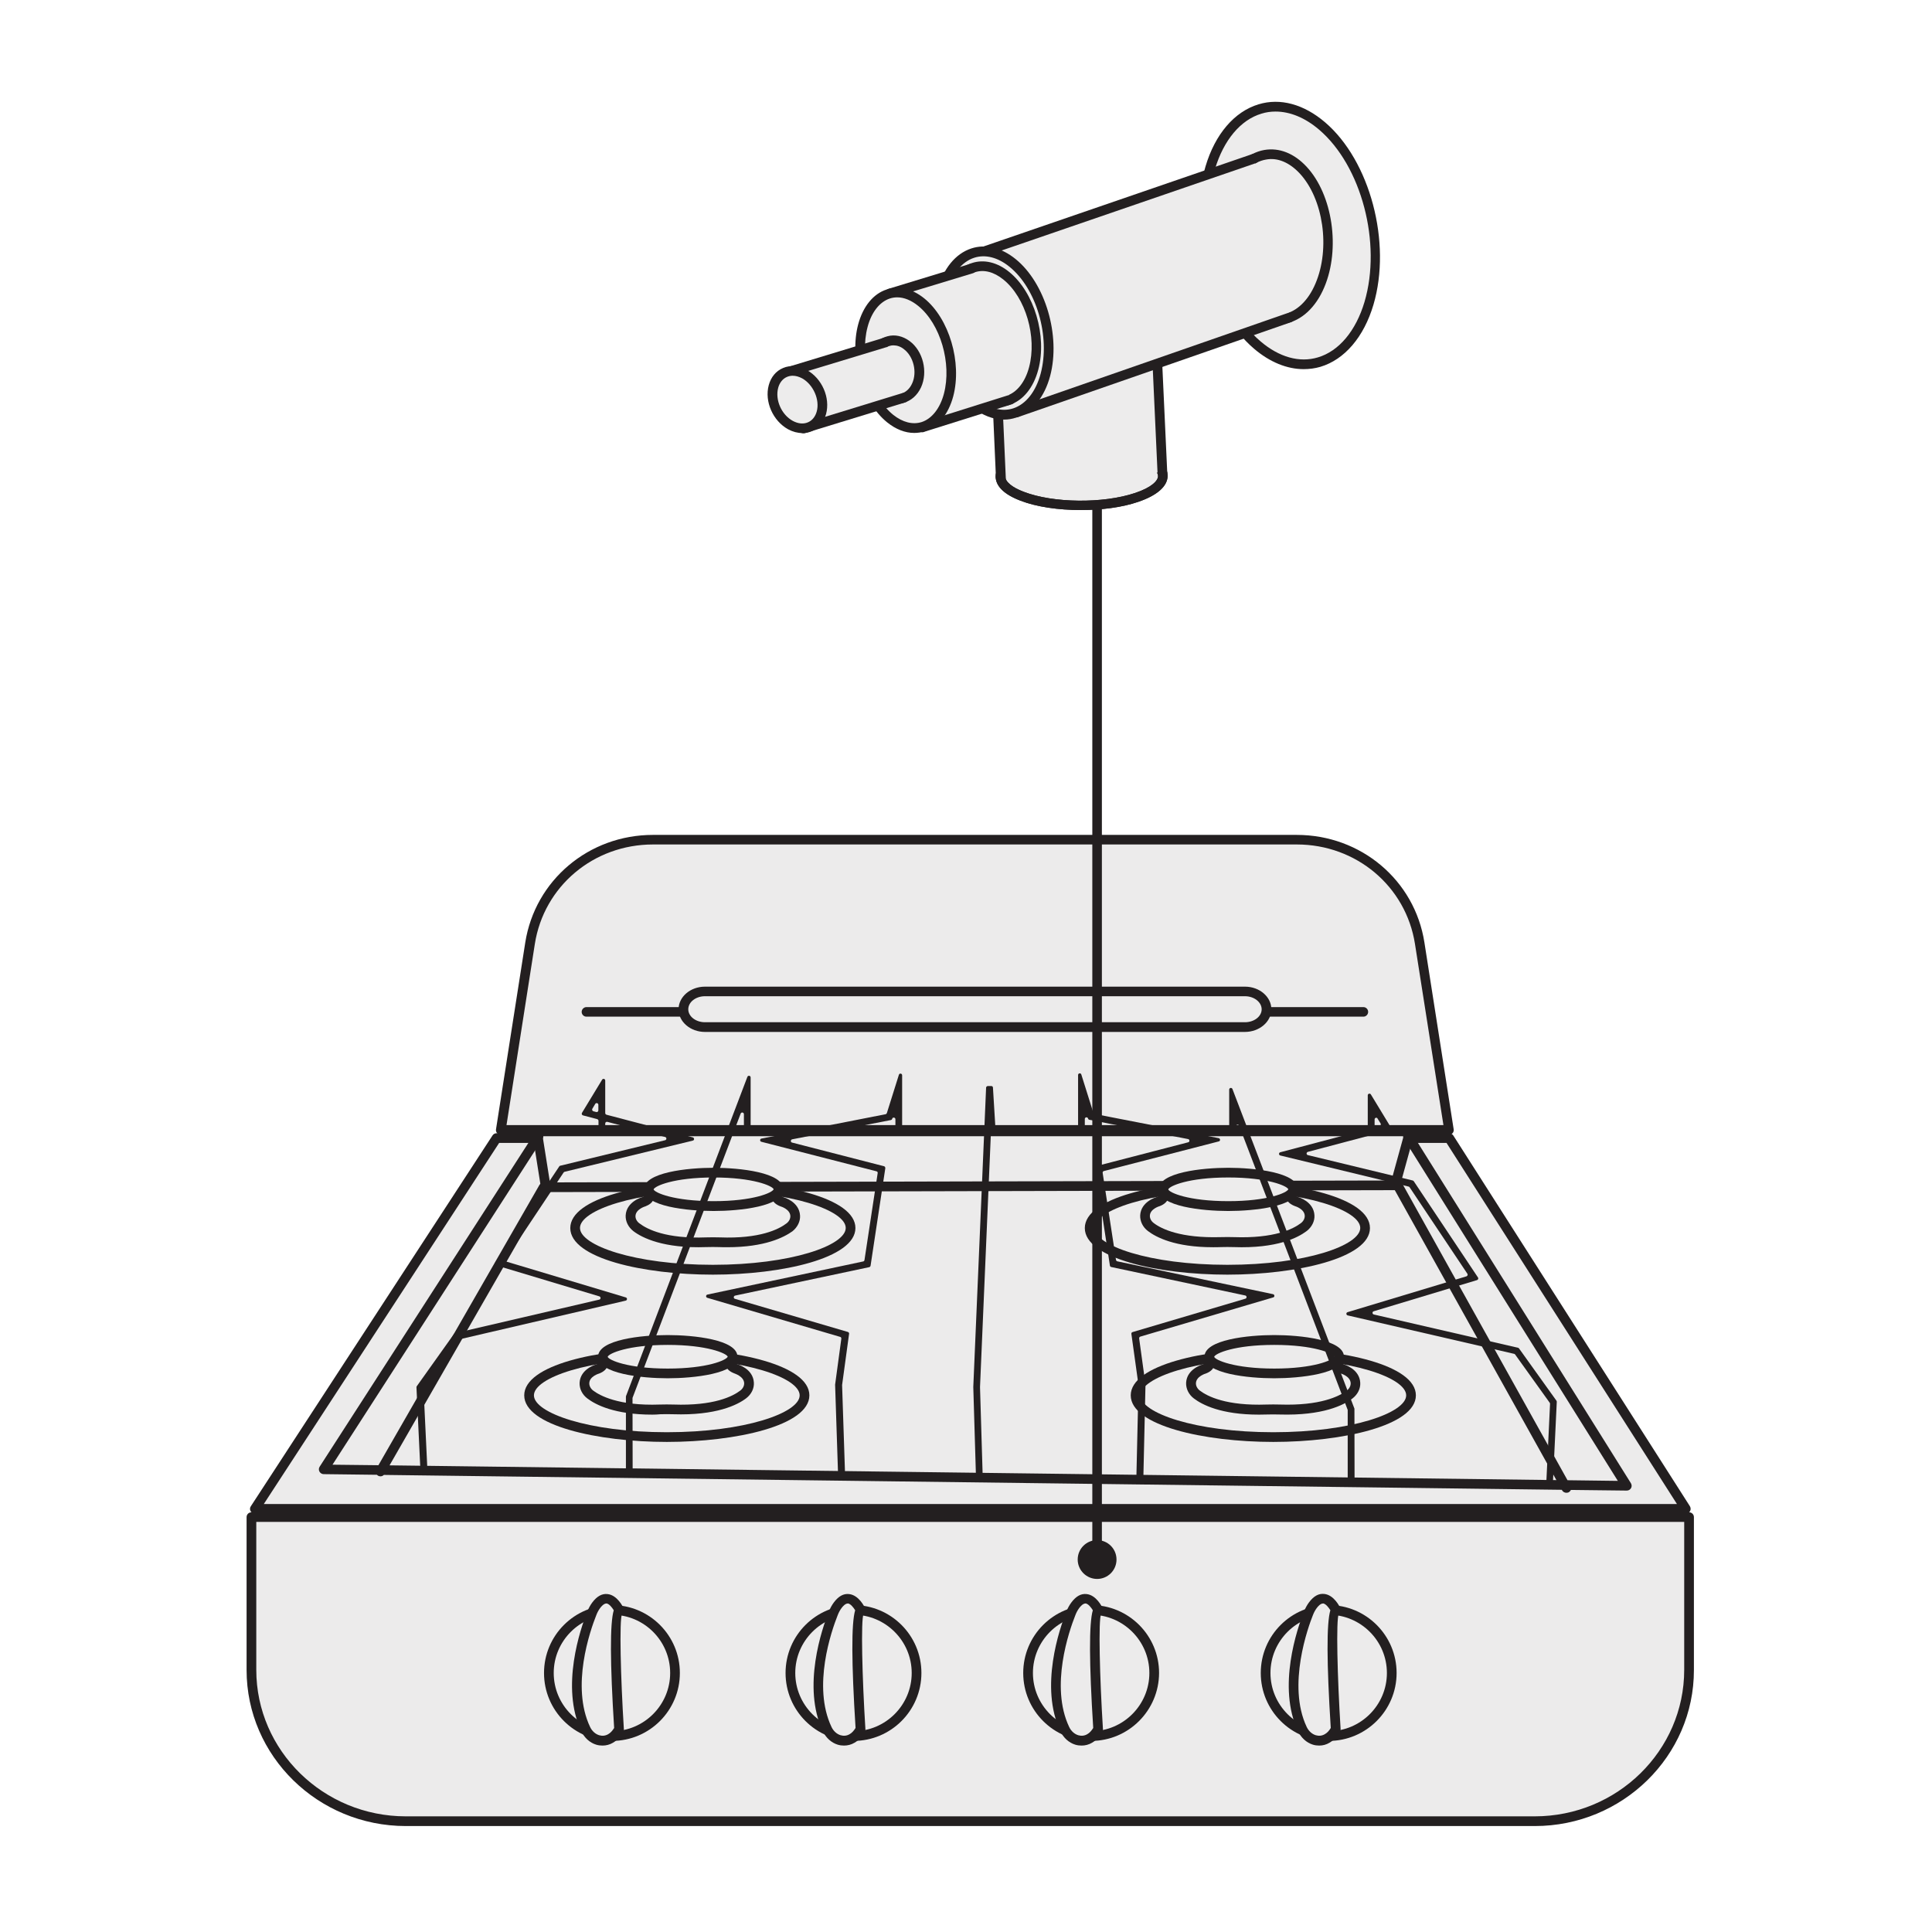 <?xml version="1.0" encoding="UTF-8"?>
<!DOCTYPE svg PUBLIC "-//W3C//DTD SVG 1.0//EN" "http://www.w3.org/TR/2001/REC-SVG-20010904/DTD/svg10.dtd">
<!-- Creator: CorelDRAW 2018 (64 Bit) -->
<svg xmlns="http://www.w3.org/2000/svg" xml:space="preserve" width="39.511mm" height="39.511mm" version="1.0" style="shape-rendering:geometricPrecision; text-rendering:geometricPrecision; image-rendering:optimizeQuality; fill-rule:evenodd; clip-rule:evenodd"
viewBox="0 0 3951.1 3951.1"
 xmlns:xlink="http://www.w3.org/1999/xlink">
 <defs>
  <style type="text/css">
   <![CDATA[
    .fil2 {fill:#231F20;fill-rule:nonzero}
    .fil1 {fill:#ECEBEB;fill-rule:nonzero}
    .fil3 {fill:#EDECEC;fill-rule:nonzero}
    .fil0 {fill:white;fill-rule:nonzero}
   ]]>
  </style>
 </defs>
 <g id="Capa_x0020_1">
  <polygon class="fil0" points="-0.01,-17.64 3968.74,-17.64 3968.74,3951.1 -0.01,3951.1 "/>
  <polygon class="fil0" points="-0.01,-17.64 3968.74,-17.64 3968.74,3951.1 -0.01,3951.1 "/>
  <path class="fil0" d="M299.5 -15l3368.41 0c164.31,-0.53 298.19,132.29 298.72,296.6l0 0.79 0 3370c0,163.51 -132.56,296.07 -296.07,296.07l-3372.38 0c-163.51,0 -296.07,-132.56 -296.07,-296.07l0 -3370c0,-164.3 133.35,-297.39 297.39,-297.39l0 0z"/>
  <path class="fil1" d="M3454.39 3102.32l-2940.05 0 0 312.74c0,170.92 141.56,309.3 315.92,309.3l2308.49 0c174.36,0 315.91,-138.38 315.91,-309.3l0 -312.74 -0.27 0z"/>
  <path class="fil2" d="M3138.75 3734.41l-2308.76 0c-179.65,0 -325.7,-143.14 -325.7,-319.09l0 -312.73c0,-5.56 4.5,-9.79 9.79,-9.79l2940.31 0c5.56,0 9.79,4.49 9.79,9.79l0 312.73c0.27,175.95 -146.05,319.09 -325.43,319.09l0 0zm-2614.62 -622.03l0 302.68c0,165.1 137.32,299.51 305.86,299.51l2308.49 0c168.81,0 305.86,-134.41 305.86,-299.51l0 -302.68 -2920.21 0z"/>
  <polygon class="fil1" points="2963.59,2327.62 1015.47,2327.62 521.49,3085.92 3447.52,3085.92 "/>
  <path class="fil2" d="M3447.52 3095.71l-2926.3 0c-3.7,0 -6.87,-1.86 -8.73,-5.29 -1.85,-3.18 -1.58,-7.15 0.53,-10.06l494.24 -758.29c1.86,-2.91 5.03,-4.5 8.21,-4.5l1948.12 0c3.44,0 6.62,1.85 8.47,4.5l483.92 758.29c1.85,3.18 2.12,6.88 0.27,10.06 -1.59,3.17 -5.03,5.29 -8.73,5.29l0 0zm-2908.04 -19.85l2890.04 0 -471.22 -738.45 -1937.54 0 -481.28 738.45z"/>
  <polygon class="fil1" points="1101.19,2323.65 661.98,3004.95 3326.6,3038.56 2879.46,2323.65 "/>
  <path class="fil2" d="M3203.31 3052.84c-3.44,0 -6.88,-1.85 -8.74,-5.02l-0.53 -1.06 -2409.03 -30.43c-3.17,3.18 -7.93,3.71 -11.9,1.59 -0.8,-0.53 -1.59,-1.06 -2.12,-1.85l-109.01 -1.33c-3.7,0 -6.88,-2.11 -8.73,-5.29 -1.59,-3.17 -1.59,-6.88 0.53,-10.05l439.21 -681.3c2.91,-4.5 8.99,-6.09 13.76,-2.91 4.49,2.91 5.82,8.99 2.91,13.75l-429.69 666.49 93.93 1.06 329.41 -573.35c1.85,-3.18 5.02,-5.03 8.46,-5.03l1746.52 -3.97c3.7,0 6.88,1.85 8.73,5.03l338.67 608.01 102.92 1.32 -437.62 -699.56c-2.91,-4.76 -1.59,-10.84 3.17,-13.75 4.5,-2.91 10.85,-1.59 13.76,3.17l447.41 714.91c1.85,3.17 2.12,6.87 0.27,10.05 -1.86,3.17 -5.03,5.03 -8.73,5.03l-114.3 -1.33c-0.8,1.86 -2.39,3.44 -4.24,4.77 -1.85,0.79 -3.44,1.05 -5.02,1.05l0 0zm-2406.65 -56.09l2386.27 30.17 -330.46 -592.94 -1734.87 3.97 -320.94 558.8z"/>
  <path class="fil1" d="M1739.37 2511.24c0,47.1 -125.95,85.46 -281.52,85.46 -155.58,0 -281.52,-38.1 -281.52,-85.46 0,-47.09 125.94,-85.46 281.52,-85.46 155.31,0.27 281.52,38.37 281.52,85.46z"/>
  <path class="fil2" d="M1457.85 2606.76c-141.29,0 -291.57,-33.34 -291.57,-95.25 0,-61.92 150.28,-95.25 291.57,-95.25 141.29,0 291.57,33.33 291.57,95.25 -0.26,61.65 -150.28,95.25 -291.57,95.25l0 0zm0 -170.92c-160.07,0 -271.73,39.68 -271.73,75.4 0,35.72 111.66,75.41 271.73,75.41 160.07,0 271.73,-39.69 271.73,-75.41 0,-35.72 -111.66,-75.4 -271.73,-75.4l0 0z"/>
  <path class="fil3" d="M1588.02 2444.04c0,0 -3.17,7.94 11.38,13.76 0,0 25.4,7.14 26.72,28.31 0.53,9.26 -4.23,17.99 -11.9,23.81 -16.14,12.17 -56.89,33.6 -142.88,30.69 -8.99,-0.26 -17.99,-0.26 -26.98,0 -86.26,2.91 -126.74,-18.26 -142.88,-30.69 -7.67,-5.82 -12.44,-14.55 -11.91,-23.81 1.06,-21.17 26.73,-28.31 26.73,-28.31 14.55,-5.56 11.37,-13.76 11.37,-13.76l260.35 0z"/>
  <path class="fil2" d="M1487.22 2550.67c-5.29,0 -10.85,0 -16.41,-0.27 -8.73,-0.26 -17.46,-0.26 -26.19,0 -87.84,3.18 -131.5,-19.05 -149.23,-32.54 -10.58,-8.21 -16.4,-20.11 -15.87,-32.28 1.59,-28.05 32.81,-37.04 34.13,-37.31 2.12,-0.79 3.44,-1.85 4.23,-2.38 -0.79,-4.5 1.59,-9 6.09,-10.85 5.03,-2.11 10.85,0.27 12.96,5.56 0.53,1.32 2.12,6.61 -0.52,12.7 -2.65,6.08 -8.21,10.58 -16.41,13.76 -1.06,0.26 -19.58,5.82 -20.37,19.58 -0.27,5.55 2.64,11.37 8.2,15.34 15.61,11.91 54.24,31.75 136.53,28.58 9.26,-0.27 18.52,-0.27 27.51,0 82.29,3.17 120.92,-16.67 136.53,-28.58 5.29,-3.97 8.2,-9.79 7.93,-15.34 -0.79,-13.76 -19.31,-19.32 -19.57,-19.32 -9.26,-3.44 -14.82,-8.2 -17.2,-14.02 -2.65,-6.35 -1.06,-11.38 -0.53,-12.7 2.11,-5.03 7.94,-7.41 12.96,-5.56 4.5,1.85 6.88,6.35 6.09,10.85 0.53,0.53 2.12,1.59 5.03,2.91 0.52,0 31.48,9 33.07,37.04 0.79,11.91 -5.29,24.08 -15.61,32.28 -17.2,12.17 -55.83,32.55 -133.35,32.55l0 0zm110.06 -102.93c-0.26,0 0,0 0,0zm-279.13 0c0,0 0.26,0 0,0z"/>
  <path class="fil3" d="M1592.26 2432.4c0,19.05 -59.27,34.13 -132.56,34.13 -73.29,0 -132.56,-15.35 -132.56,-34.13 0,-19.05 59.27,-34.13 132.56,-34.13 73.03,0 132.56,15.08 132.56,34.13z"/>
  <path class="fil2" d="M1459.44 2476.58c-52.92,0 -142.61,-9.26 -142.61,-44.18 0,-34.93 89.69,-44.19 142.61,-44.19 52.91,0 142.61,9.26 142.61,44.19 0,34.92 -89.7,44.18 -142.61,44.18zm0 -68.53c-81.5,0 -120.65,17.47 -122.77,24.35 1.85,6.61 41.27,24.07 122.77,24.07 80.96,0 120.12,-17.19 122.76,-24.34 -2.38,-6.88 -41.8,-24.08 -122.76,-24.08zm122.76 24.61l0.27 0 -0.27 0z"/>
  <path class="fil3" d="M2791.61 2511.24c0,47.1 -125.94,85.46 -281.51,85.46 -155.58,0 -281.52,-38.1 -281.52,-85.46 0,-47.09 125.94,-85.46 281.52,-85.46 155.57,0.27 281.51,38.37 281.51,85.46z"/>
  <path class="fil2" d="M2510.1 2606.76c-141.29,0 -291.57,-33.34 -291.57,-95.25 0,-61.92 150.28,-95.25 291.57,-95.25 141.28,0 291.57,33.33 291.57,95.25 0,61.65 -150.29,95.25 -291.57,95.25l0 0zm0 -170.92c-160.08,0 -271.73,39.68 -271.73,75.4 0,35.72 111.65,75.41 271.73,75.41 160.07,0 271.72,-39.69 271.72,-75.41 0,-35.72 -111.65,-75.4 -271.72,-75.4l0 0z"/>
  <path class="fil3" d="M2640.27 2444.04c0,0 -3.17,7.94 11.38,13.76 0,0 25.4,7.14 26.72,28.31 0.53,9.26 -4.23,17.99 -11.9,23.81 -16.14,12.17 -56.89,33.6 -142.88,30.69 -8.99,-0.26 -17.99,-0.26 -26.99,0 -86.25,2.91 -126.73,-18.26 -142.87,-30.69 -7.67,-5.82 -12.44,-14.55 -11.91,-23.81 1.06,-21.17 26.73,-28.31 26.73,-28.31 14.55,-5.56 11.37,-13.76 11.37,-13.76l260.35 0z"/>
  <path class="fil2" d="M2480.46 2550.67c-77.52,0 -116.15,-20.38 -132.82,-33.08 -10.58,-7.94 -16.4,-20.11 -15.87,-32.28 1.59,-28.04 32.81,-37.04 34.13,-37.3 2.12,-0.8 3.44,-1.86 3.97,-2.65 -0.8,-4.5 1.85,-8.99 6.08,-10.85 5.03,-2.11 10.85,0.53 12.97,5.56 0.53,1.32 2.11,6.61 -0.53,12.7 -2.65,5.82 -8.2,10.58 -16.41,13.76 -1.05,0.26 -19.84,5.82 -20.37,19.58 -0.26,5.55 2.65,11.37 8.2,15.34 15.61,11.91 54.77,30.96 136.53,28.58 9.26,-0.27 18.52,-0.27 27.52,0 82.28,2.91 120.91,-16.67 136.52,-28.58 5.29,-3.97 8.2,-9.79 7.94,-15.34 -0.8,-13.76 -19.32,-19.32 -19.58,-19.32 -9.26,-3.44 -14.82,-8.2 -17.2,-14.02 -2.64,-6.35 -1.06,-11.38 -0.53,-12.7 2.12,-5.03 7.94,-7.41 12.97,-5.56 4.49,1.85 6.88,6.35 6.08,10.85 0.53,0.53 2.12,1.59 5.03,2.91 0.53,0 31.48,9 33.07,37.04 0.8,11.91 -5.29,24.08 -15.87,32.28 -17.99,13.5 -60.59,35.99 -149.23,32.81 -8.73,-0.26 -17.46,-0.26 -26.19,0 -5.56,0.27 -11.11,0.27 -16.41,0.27l0 0z"/>
  <path class="fil3" d="M2644.51 2432.4c0,19.05 -59.27,34.13 -132.56,34.13 -73.29,0 -132.56,-15.35 -132.56,-34.13 0,-19.05 59.27,-34.13 132.56,-34.13 73.29,0 132.56,15.08 132.56,34.13z"/>
  <path class="fil2" d="M2511.95 2476.58c-52.92,0 -142.35,-9.26 -142.35,-44.18 0,-34.93 89.43,-44.19 142.35,-44.19 52.92,0 142.61,9.26 142.61,44.19 -0.27,34.92 -89.69,44.18 -142.61,44.18zm0 -68.53c-81.49,0 -120.65,17.47 -122.77,24.35 1.85,6.61 41.28,24.07 122.77,24.07 80.96,0 120.12,-17.19 122.77,-24.34 -2.65,-6.88 -42.07,-24.08 -122.77,-24.08zm122.5 24.61l0.27 0 -0.27 0z"/>
  <path class="fil3" d="M1645.17 2853.61c0,47.1 -125.94,85.46 -281.51,85.46 -155.58,0 -281.52,-38.36 -281.52,-85.46 0,-47.09 125.94,-85.46 281.52,-85.46 155.57,0 281.51,38.37 281.51,85.46z"/>
  <path class="fil2" d="M1363.66 2948.86c-141.29,0 -291.57,-33.33 -291.57,-95.25 0,-61.91 150.28,-95.25 291.57,-95.25 141.28,0 291.57,33.34 291.57,95.25 0,61.92 -150.29,95.25 -291.57,95.25zm0 -170.65c-160.08,0 -271.73,39.68 -271.73,75.4 0,35.72 111.65,75.41 271.73,75.41 160.07,0 271.72,-39.69 271.72,-75.41 0,-35.72 -111.65,-75.4 -271.72,-75.4z"/>
  <path class="fil3" d="M1493.83 2786.41c0,0 -3.17,7.94 11.38,13.76 0,0 25.4,7.14 26.72,28.31 0.53,9.26 -4.23,17.99 -11.9,23.81 -16.14,12.44 -56.89,33.6 -142.88,30.69 -8.99,-0.26 -17.99,-0.26 -26.99,0 -86.25,2.91 -126.73,-18.25 -142.87,-30.69 -7.67,-5.82 -12.44,-14.55 -11.91,-23.81 1.06,-21.17 26.73,-28.31 26.73,-28.31 14.55,-5.56 11.37,-13.76 11.37,-13.76l260.35 0z"/>
  <path class="fil2" d="M1334.02 2893.04c-77.52,0 -116.15,-20.38 -132.82,-33.08 -10.58,-7.93 -16.4,-19.84 -15.87,-32.28 1.59,-28.04 32.81,-37.04 34.13,-37.3 2.12,-0.8 3.44,-1.85 3.97,-2.65 -0.8,-4.5 1.85,-8.99 6.08,-10.85 5.03,-2.11 10.85,0.53 12.97,5.56 0.53,1.32 2.12,6.61 -0.53,12.7 -2.65,5.82 -8.2,10.58 -16.4,13.76 -1.06,0.26 -19.85,5.82 -20.38,19.58 -0.26,5.55 2.65,11.37 7.94,15.34 12.7,9.53 50.8,31.75 136.52,28.58 9.26,-0.27 18.53,-0.27 27.79,0 82.28,2.91 120.91,-16.67 136.52,-28.58 5.29,-3.97 8.2,-9.79 7.94,-15.34 -0.8,-13.76 -19.32,-19.32 -19.58,-19.58 -9.26,-3.44 -14.82,-8.2 -17.2,-14.02 -2.64,-6.35 -1.06,-11.38 -0.53,-12.7 2.12,-5.03 7.94,-7.68 12.97,-5.56 4.49,1.85 6.88,6.35 6.08,10.85 0.53,0.53 2.12,1.58 5.03,2.91 0.53,0 31.48,8.99 33.07,37.04 0.8,11.91 -5.03,24.08 -15.87,32.28 -17.73,13.49 -61.12,35.45 -149.23,32.54 -8.73,-0.26 -17.46,-0.26 -26.19,0 -5.56,0.53 -11.11,0.8 -16.41,0.8zm-109.8 -103.19c0,0 0,0.26 0,0z"/>
  <path class="fil3" d="M1498.07 2774.77c0,19.05 -59.27,34.13 -132.56,34.13 -73.29,0 -132.56,-15.35 -132.56,-34.13 0,-19.05 59.27,-34.13 132.56,-34.13 73.29,-0.27 132.56,15.08 132.56,34.13z"/>
  <path class="fil2" d="M1365.51 2818.69c-52.92,0 -142.35,-9.26 -142.35,-44.19 0,-34.92 89.43,-44.18 142.35,-44.18 52.92,0 142.61,9.26 142.61,44.18 0,34.93 -89.69,44.19 -142.61,44.19zm0 -68.26c-81.49,0 -120.65,17.46 -122.77,24.34 1.85,6.61 41.28,24.07 122.77,24.07 80.96,0 120.12,-17.19 122.77,-24.34 -2.65,-6.88 -42.07,-24.07 -122.77,-24.07zm122.77 24.34l0.26 0 -0.26 0z"/>
  <path class="fil3" d="M2885.81 2853.61c0,47.1 -125.95,85.46 -281.52,85.46 -155.58,0 -281.52,-38.36 -281.52,-85.46 0,-47.09 125.94,-85.46 281.52,-85.46 155.57,0 281.52,38.37 281.52,85.46z"/>
  <path class="fil2" d="M2604.02 2948.86c-141.28,0 -291.57,-33.33 -291.57,-95.25 0,-61.91 150.29,-95.25 291.57,-95.25 141.29,0 291.57,33.34 291.57,95.25 0,61.92 -150.28,95.25 -291.57,95.25zm0 -170.65c-160.07,0 -271.72,39.68 -271.72,75.4 0,35.72 111.65,75.41 271.72,75.41 160.08,0 271.73,-39.69 271.73,-75.41 0,-35.72 -111.65,-75.4 -271.73,-75.4z"/>
  <path class="fil3" d="M2734.46 2786.41c0,0 -3.17,7.94 11.38,13.76 0,0 25.4,7.14 26.72,28.31 0.53,9.26 -4.23,17.99 -11.9,23.81 -16.14,12.44 -56.89,33.6 -142.88,30.69 -8.99,-0.26 -17.99,-0.26 -26.98,0 -86.26,2.91 -126.74,-18.25 -142.88,-30.69 -7.67,-5.82 -12.44,-14.55 -11.91,-23.81 1.06,-21.17 26.73,-28.31 26.73,-28.31 14.55,-5.56 11.37,-13.76 11.37,-13.76l260.35 0z"/>
  <path class="fil2" d="M2574.39 2893.04c-77.52,0 -116.15,-20.38 -132.82,-33.08 -10.58,-7.93 -16.4,-20.11 -15.87,-32.28 1.58,-28.04 32.8,-37.04 34.13,-37.3 2.11,-0.8 3.44,-1.85 4.23,-2.65 -0.79,-4.5 1.85,-8.99 6.09,-10.85 5.02,-2.11 10.84,0.53 12.96,5.56 0.53,1.32 2.12,6.61 -0.53,12.7 -2.65,5.82 -7.94,10.58 -16.4,13.76 -1.06,0.26 -19.58,5.82 -20.38,19.58 -0.26,5.55 2.65,11.37 7.94,15.34 15.61,11.91 54.24,31.49 136.53,28.58 9.26,-0.27 18.25,-0.27 27.51,0 82.02,2.64 120.92,-16.67 136.53,-28.58 5.29,-3.97 8.2,-9.79 7.94,-15.34 -0.8,-13.76 -19.32,-19.32 -19.58,-19.32 -9.26,-3.44 -14.82,-8.2 -17.47,-14.02 -2.64,-6.35 -1.05,-11.38 -0.53,-12.7 2.12,-5.03 7.68,-7.67 12.97,-5.56 4.5,1.86 6.88,6.35 6.08,10.85 0.53,0.53 2.12,1.59 5.03,2.91 0.53,0 31.49,9 33.07,37.04 0.8,12.17 -5.29,24.08 -15.87,32.28 -17.73,13.5 -60.59,35.46 -149.23,32.81 -8.73,-0.26 -17.46,-0.26 -26.19,0 -5.29,0 -10.85,0.27 -16.14,0.27l0 0z"/>
  <path class="fil1" d="M2738.43 2774.77c0,19.05 -59.26,34.13 -132.55,34.13 -73.29,0 -132.56,-15.35 -132.56,-34.13 0,-19.05 59.27,-34.13 132.56,-34.13 73.29,-0.27 132.55,15.08 132.55,34.13z"/>
  <path class="fil2" d="M2605.88 2818.69c-52.92,0 -142.61,-9.26 -142.61,-44.19 0,-34.92 89.69,-44.18 142.61,-44.18 52.91,0 142.61,9.26 142.61,44.18 0,34.93 -89.7,44.19 -142.61,44.19zm0 -68.26c-81.5,0 -120.65,17.46 -122.77,24.34 1.85,6.61 41.27,24.07 122.77,24.07 80.96,0 120.12,-17.19 122.76,-24.34 -2.64,-6.88 -41.8,-24.07 -122.76,-24.07zm122.76 24.34l0.27 0 -0.27 0zm-1613.96 -346.34c-4.76,0 -8.99,-3.44 -9.79,-8.47l-15.34 -96.84c-0.79,-5.29 2.91,-10.58 8.2,-11.37 5.82,-0.8 10.58,2.91 11.38,8.2l15.34 96.84c0.8,5.29 -2.91,10.58 -8.2,11.37 -0.53,0 -1.06,0.27 -1.59,0.27zm1740.96 -3.97c-0.79,0 -1.85,0 -2.64,-0.27 -5.29,-1.58 -8.47,-6.87 -6.88,-12.17l25.66 -93.13c1.59,-5.29 6.62,-8.47 12.17,-6.88 5.29,1.59 8.47,6.88 6.88,12.17l-25.66 93.14c-1.33,4.23 -5.29,7.14 -9.53,7.14l0 0z"/>
  <path class="fil1" d="M2652.18 1717.23l-1316.83 0c-125.42,0 -232.31,89.96 -251.36,211.93l-59.79 381.79 1939.13 0 -59.8 -381.79c-19.05,-121.97 -125.94,-211.93 -251.35,-211.93z"/>
  <path class="fil2" d="M2963.33 2320.74l-1939.13 0c-2.91,0 -5.56,-1.32 -7.68,-3.44 -1.85,-2.11 -2.64,-5.02 -2.11,-7.93l59.79 -381.8c20.11,-127.53 129.91,-220.13 261.15,-220.13l1316.56 0c131.24,0 241.3,92.6 261.15,220.13l59.79 381.8c0.53,2.91 -0.26,5.82 -2.11,7.93 -1.59,2.12 -4.5,3.44 -7.41,3.44zm-1927.49 -19.84l1916.11 0 -58.21 -370.42c-18.52,-118 -120.12,-203.46 -241.56,-203.46l-1316.83 0c-121.45,0 -223.05,85.46 -241.57,203.46l-57.94 370.42z"/>
  <path class="fil2" d="M859.36 2997.81l-7.67 -160.6c0,-0.79 0.26,-1.59 0.53,-2.12l77.26 -108.48 2.64 -0.53 293.42 -68.26c3.44,-0.79 3.44,-5.55 0.27,-6.61l-211.4 -63.5c-2.12,-0.8 -3.18,-3.44 -1.85,-5.29l131.23 -197.12c0.53,-0.79 1.32,-1.32 2.12,-1.32l214.31 -52.12c3.44,-0.8 3.44,-5.83 0,-6.62l-118.27 -30.96c-2.12,-0.52 -4.23,1.06 -4.23,3.44l0 18c0,1.85 -1.59,3.43 -3.44,3.43l-6.88 0c-1.86,0 -3.44,-1.58 -3.44,-3.43l0 -23.55c0,-1.59 -1.06,-2.91 -2.65,-3.44l-29.1 -7.67c-2.12,-0.53 -3.18,-3.18 -2.12,-5.03l41.28 -68c1.85,-2.91 6.35,-1.85 6.35,1.85l0 66.41c0,1.59 1.05,2.91 2.64,3.44l176.48 46.3c3.44,1.06 3.44,5.83 0,6.62l-262.2 63.76c-0.8,0.27 -1.59,0.8 -2.12,1.59l-118 177.27c-1.33,1.85 -0.27,4.5 1.85,5.03l243.41 73.02c3.44,1.06 3.18,5.82 -0.26,6.62l-339.99 79.11c-0.79,0.26 -1.59,0.79 -2.12,1.32l-70.64 99.22c-0.53,0.53 -0.79,1.32 -0.53,2.12l7.41 155.84c0,1.85 -1.32,3.44 -3.18,3.7l-6.88 0.27c-2.38,-0.27 -3.96,-1.86 -4.23,-3.71zm354.01 -725.22l6.09 1.59c2.12,0.53 4.23,-1.06 4.23,-3.44l0 -11.38c0,-3.44 -4.5,-4.76 -6.35,-1.85l-5.82 9.79c-1.32,2.11 -0.26,4.49 1.85,5.29z"/>
  <path class="fil2" d="M1290.37 3007.6l-6.88 0c-1.85,0 -3.44,-1.59 -3.44,-3.44l0 -148.17 0.26 -1.05 248.18 -652.73c1.33,-3.44 6.62,-2.65 6.62,1.32l0 111.39c0,1.85 -1.59,3.44 -3.44,3.44l-6.88 0c-1.85,0 -3.44,-1.59 -3.44,-3.44l0 -36.25c0,-3.97 -5.29,-4.76 -6.62,-1.32l-220.92 580.76c-0.27,0.27 -0.27,0.79 -0.27,1.06l0.27 144.99c0.26,1.85 -1.33,3.44 -3.44,3.44z"/>
  <path class="fil2" d="M1717.14 3012.36c-1.85,0 -3.44,-1.32 -3.44,-3.44l-5.82 -176.74 0 -0.53 12.7 -93.92c0.27,-1.59 -0.79,-3.44 -2.38,-3.71l-271.73 -79.9c-3.44,-1.06 -3.17,-5.82 0.27,-6.62l318.56 -67.73c1.32,-0.26 2.38,-1.32 2.64,-2.91l26.99 -177.8c0.26,-1.85 -0.8,-3.44 -2.65,-3.7l-235.21 -60.33c-3.44,-0.79 -3.44,-6.09 0.26,-6.61l253.74 -49.75c1.32,-0.26 2.11,-1.05 2.64,-2.38l24.61 -78.31c1.06,-3.71 6.61,-2.91 6.61,1.05l0 116.42c0,1.85 -1.58,3.44 -3.43,3.44l-6.88 0c-1.86,0 -3.44,-1.59 -3.44,-3.44l0 -26.46c0,-3.97 -5.56,-4.76 -6.62,-1.06l0 0.27c-0.26,1.06 -1.32,2.12 -2.64,2.38l-201.88 39.42c-3.44,0.8 -3.71,5.82 -0.27,6.62l188.12 48.42c1.59,0.26 2.65,2.11 2.65,3.97l-30.16 199.49c-0.27,1.32 -1.33,2.65 -2.65,2.91l-274.37 58.21c-3.44,0.79 -3.71,5.82 -0.27,6.61l230.98 67.74c1.59,0.53 2.65,2.11 2.39,3.7l-14.29 104.78 0 0.53 5.82 175.15c0,1.85 -1.32,3.44 -3.44,3.44l-7.41 0.79z"/>
  <path class="fil2" d="M3172.88 3030.88l-6.88 -0.26c-1.85,-0.27 -3.44,-1.85 -3.44,-3.7l7.41 -155.84c0,-0.8 -0.27,-1.59 -0.53,-2.12l-70.91 -98.96c-0.53,-0.79 -1.32,-1.05 -2.12,-1.32l-340.25 -78.58c-3.44,-0.79 -3.7,-5.56 -0.27,-6.61l243.16 -73.29c2.11,-0.8 3.17,-3.44 1.85,-5.29l-118.27 -177.01c-0.53,-0.8 -1.32,-1.32 -2.12,-1.32l-262.2 -63.5c-3.44,-0.8 -3.44,-5.83 0,-6.62l176.21 -46.57c1.59,-0.26 2.65,-1.85 2.65,-3.44l0 -66.41c0,-3.44 4.5,-4.76 6.35,-1.85l41.27 68c1.06,1.85 0.27,4.5 -2.11,5.03l-168.01 44.45c-3.44,1.06 -3.44,5.82 0,6.61l214.31 51.86c0.79,0.26 1.59,0.79 2.12,1.32l131.49 197.12c1.33,1.85 0.27,4.5 -1.85,5.29l-211.4 63.76c-3.44,1.06 -3.17,5.82 0.27,6.62l294.74 68c0.79,0.26 1.59,0.53 2.12,1.32l76.73 107.16c0.26,0.52 0.53,1.32 0.53,2.11l-7.68 160.87c0.27,1.59 -1.32,3.17 -3.17,3.17zm-361.69 -741.62l0 11.37c0,2.39 2.12,3.97 4.24,3.44l5.82 -1.58c2.38,-0.53 3.44,-3.18 2.11,-5.03l-6.08 -9.79c-1.32,-3.18 -6.09,-1.85 -6.09,1.59z"/>
  <path class="fil2" d="M2766.48 3026.65l-6.88 0c-1.85,0 -3.44,-1.59 -3.44,-3.44l0 -139.17c0,-0.53 0,-0.79 -0.27,-1.32l-221.72 -580.5c-1.32,-3.44 -6.61,-2.64 -6.61,1.32l0 10.85c0,1.85 -1.59,3.44 -3.44,3.44l-6.88 0c-1.85,0 -3.44,-1.59 -3.44,-3.44l0 -85.99c0,-3.97 5.29,-4.76 6.62,-1.32l249.23 652.99c0.27,0.27 0.27,0.8 0.27,1.06l0.26 141.82c0,2.11 -1.58,3.7 -3.7,3.7z"/>
  <path class="fil2" d="M2334.41 3020.57l-6.88 -0.27c-1.85,0 -3.43,-1.59 -3.43,-3.44l4.23 -183.62 0 -0.53 -14.55 -104.77c-0.27,-1.59 0.79,-3.44 2.38,-3.71l230.71 -68.26c3.44,-1.06 3.18,-5.82 -0.26,-6.61l-274.11 -58.21c-1.32,-0.27 -2.38,-1.33 -2.64,-2.91l-30.43 -199.5c-0.27,-1.85 0.79,-3.44 2.64,-3.97l187.86 -48.68c3.44,-0.8 3.44,-5.82 -0.27,-6.62l-201.87 -39.42c-1.33,-0.26 -2.12,-1.06 -2.65,-2.38l0 -0.26c-1.06,-3.71 -6.61,-2.92 -6.61,1.05l0 25.93c0,1.85 -1.59,3.44 -3.44,3.44l-6.88 0c-1.85,0 -3.44,-1.59 -3.44,-3.44l0 -115.88c0,-3.97 5.55,-4.77 6.61,-1.06l24.61 78.31c0.26,1.06 1.32,2.12 2.64,2.38l253.74 49.48c3.44,0.8 3.7,5.82 0.26,6.62l-234.95 60.59c-1.85,0.26 -2.91,2.11 -2.64,3.96l27.25 177.8c0.27,1.33 1.32,2.65 2.65,2.92l318.55 67.2c3.44,0.79 3.71,5.82 0.27,6.61l-271.73 80.17c-1.59,0.53 -2.64,2.12 -2.38,3.71l12.97 94.19 0 0.53 -4.24 184.94c-0.53,2.38 -1.85,3.71 -3.97,3.71z"/>
  <path class="fil2" d="M1999.19 3016.86c-1.86,0 -3.44,-1.32 -3.44,-3.44l-5.29 -176.74 0 -0.26 26.19 -611.99c0,-1.85 1.59,-3.17 3.44,-3.44l7.14 0c1.85,0 3.44,1.33 3.44,3.18l5.29 86.52c0,1.85 -1.32,3.44 -3.17,3.7l-3.18 0.27c-1.85,0 -3.17,1.58 -3.17,3.17l-22.23 518.85 0 0.26 5.29 175.95c0,1.85 -1.32,3.44 -3.43,3.44l-6.88 0.53z"/>
  <path class="fil1" d="M1380.59 3421.41c0,71.17 -57.68,129.12 -129.12,129.12 -71.43,0 -129.11,-57.68 -129.11,-129.12 0,-71.17 57.68,-129.12 129.11,-129.12 71.44,0 129.12,57.95 129.12,129.12z"/>
  <path class="fil2" d="M1251.47 3560.32c-76.73,0 -138.9,-62.18 -138.9,-138.91 0,-76.73 62.17,-138.91 138.9,-138.91 76.73,0 138.91,62.18 138.91,138.91 0,76.73 -62.18,138.91 -138.91,138.91zm0 -257.97c-65.61,0 -119.06,53.44 -119.06,119.06 0,65.62 53.45,119.06 119.06,119.06 65.62,0 119.07,-53.44 119.07,-119.06 0,-65.62 -53.18,-119.06 -119.07,-119.06z"/>
  <path class="fil1" d="M1266.03 3536.24c0,0 -15.09,-232.31 0,-243.68 0,0 -20.64,-44.72 -46.84,-9.53 -3.7,5.03 -6.61,10.59 -8.99,16.41 -11.91,29.89 -53.98,148.69 -12.44,236.8 9.79,20.9 32.55,29.9 51.07,19.31 6.08,-3.7 12.17,-9.79 17.2,-19.31z"/>
  <path class="fil2" d="M1232.16 3569.84c-4.23,0 -8.73,-0.53 -12.97,-1.85 -12.96,-3.97 -24.07,-14.02 -30.42,-27.52 -42.86,-90.49 -1.59,-210.08 12.17,-244.47 2.91,-7.15 6.35,-13.5 10.32,-18.79 9.52,-12.7 19.84,-18.52 31.22,-17.2 19.84,2.12 31.48,25.93 32.54,28.58 1.85,4.23 0.8,9.26 -2.91,11.9 -5.82,12.18 -2.91,129.65 3.71,235.22 0.26,1.85 -0.27,3.7 -1.06,5.29 -5.29,10.32 -12.44,17.99 -21.17,23.02 -6.61,3.97 -14.02,5.82 -21.43,5.82l0 0zm7.67 -290.51c-4.76,0 -10.05,5.82 -12.7,9.52 -2.91,3.97 -5.55,8.73 -7.67,14.29 -12.97,32.54 -52.12,145.52 -12.7,228.6 3.97,8.47 10.85,14.55 18.52,16.93 6.35,1.86 12.7,1.33 18.52,-2.11 4.76,-2.65 8.73,-7.15 12.17,-12.7 -8.46,-133.62 -8.73,-214.32 -0.79,-240.77 -3.44,-5.56 -9.26,-13.23 -15.08,-14.03 0,0.53 -0.27,0.27 -0.27,0.27l0 0z"/>
  <path class="fil1" d="M1874.57 3421.41c0,71.17 -57.68,129.12 -129.12,129.12 -71.17,0 -129.12,-57.68 -129.12,-129.12 0,-71.17 57.68,-129.12 129.12,-129.12 71.17,0.27 129.12,57.95 129.12,129.12z"/>
  <path class="fil2" d="M1745.45 3560.32c-76.73,0 -138.91,-62.18 -138.91,-138.91 0,-76.73 62.18,-138.91 138.91,-138.91 76.73,0 138.91,62.18 138.91,138.91 0,76.73 -62.18,138.91 -138.91,138.91zm0 -257.97c-65.62,0 -119.06,53.44 -119.06,119.06 0,65.62 53.44,119.06 119.06,119.06 65.62,0 119.06,-53.44 119.06,-119.06 0,-65.62 -53.44,-119.06 -119.06,-119.06z"/>
  <path class="fil1" d="M1760 3536.24c0,0 -15.08,-232.31 0,-243.68 0,0 -20.63,-44.72 -46.83,-9.53 -3.7,5.03 -6.61,10.59 -8.99,16.41 -11.91,29.89 -53.98,148.69 -12.44,236.8 9.79,20.9 32.54,29.9 51.07,19.31 6.08,-3.7 12.17,-9.79 17.19,-19.31z"/>
  <path class="fil2" d="M1726.14 3569.84c-4.24,0 -8.73,-0.53 -12.97,-1.85 -12.96,-3.97 -24.08,-14.02 -30.43,-27.52 -42.86,-90.49 -1.58,-210.08 12.18,-244.47 2.91,-7.15 6.35,-13.5 10.31,-18.79 9.53,-12.7 19.58,-18.52 31.23,-17.2 19.84,2.12 31.48,25.93 32.54,28.58 1.85,4.23 0.79,9.26 -2.91,11.9 -5.82,12.18 -2.91,129.65 3.7,235.22 0.27,1.85 -0.26,3.7 -1.06,5.29 -5.29,10.32 -12.43,17.99 -21.16,23.02 -6.62,3.97 -14.03,5.82 -21.43,5.82zm7.4 -290.51c-4.76,0 -10.05,5.82 -12.7,9.52 -2.91,3.97 -5.55,8.73 -7.67,14.29 -12.96,32.54 -52.12,145.52 -12.7,228.6 3.97,8.47 10.85,14.55 18.52,16.93 6.35,1.86 12.7,1.33 18.52,-2.11 4.77,-2.65 8.73,-7.15 12.17,-12.7 -8.46,-133.62 -8.73,-214.32 -0.79,-240.77 -3.44,-5.56 -9.26,-13.23 -15.08,-14.03 0.26,0.53 0,0.27 -0.27,0.27l0 0z"/>
  <path class="fil1" d="M2360.34 3421.41c0,71.17 -57.68,129.12 -129.11,129.12 -71.44,0 -129.12,-57.68 -129.12,-129.12 0,-71.17 57.68,-129.12 129.12,-129.12 71.43,0 129.11,57.95 129.11,129.12z"/>
  <path class="fil2" d="M2231.49 3560.32c-76.73,0 -138.91,-62.18 -138.91,-138.91 0,-76.73 62.18,-138.91 138.91,-138.91 76.73,0 138.91,62.18 138.91,138.91 -0.27,76.73 -62.44,138.91 -138.91,138.91zm0 -257.97c-65.62,0 -119.06,53.44 -119.06,119.06 0,65.62 53.44,119.06 119.06,119.06 65.62,0 119.06,-53.44 119.06,-119.06 0,-65.62 -53.44,-119.06 -119.06,-119.06z"/>
  <path class="fil1" d="M2245.78 3536.24c0,0 -15.08,-232.31 0,-243.68 0,0 -20.64,-44.72 -46.83,-9.53 -3.71,5.03 -6.62,10.59 -9,16.41 -11.9,29.89 -53.97,148.69 -12.43,236.8 9.79,20.9 32.54,29.9 51.06,19.31 6.09,-3.7 12.17,-9.79 17.2,-19.31z"/>
  <path class="fil2" d="M2211.91 3569.84c-4.23,0 -8.73,-0.53 -12.96,-1.85 -12.97,-3.97 -24.08,-14.02 -30.43,-27.52 -42.86,-90.49 -1.59,-210.08 12.17,-244.47 2.91,-7.15 6.35,-13.5 10.32,-18.79 9.52,-12.7 19.58,-18.52 31.22,-17.2 19.84,2.12 31.49,25.93 32.54,28.58 1.86,4.23 0.8,9.26 -2.91,11.9 -5.82,12.18 -2.91,129.65 3.71,235.22 0.26,1.85 -0.27,3.7 -1.06,5.29 -5.29,10.32 -12.44,17.99 -21.17,23.02 -6.61,3.97 -14.02,5.82 -21.43,5.82zm7.67 -290.51c-4.76,0 -10.05,5.82 -12.7,9.52 -2.91,3.97 -5.55,8.73 -7.67,14.29 -12.96,32.54 -52.12,145.52 -12.7,228.6 3.97,8.47 10.85,14.55 18.52,16.93 6.35,1.86 12.7,1.33 18.52,-2.11 4.77,-2.65 8.73,-7.15 12.17,-12.7 -8.46,-133.62 -8.73,-214.32 -0.79,-240.77 -3.44,-5.56 -9.26,-13.23 -15.08,-14.03 0,0.53 -0.27,0.27 -0.27,0.27l0 0z"/>
  <path class="fil1" d="M2846.12 3421.41c0,71.17 -57.68,129.12 -129.12,129.12 -71.17,0 -129.12,-57.68 -129.12,-129.12 0,-71.17 57.68,-129.12 129.12,-129.12 71.44,0.27 129.12,57.95 129.12,129.12z"/>
  <path class="fil2" d="M2717.27 3560.32c-76.73,0 -138.91,-62.18 -138.91,-138.91 0,-76.73 62.18,-138.91 138.91,-138.91 76.72,0 138.9,62.18 138.9,138.91 0,76.73 -62.44,138.91 -138.9,138.91zm0 -257.97c-65.62,0 -119.07,53.44 -119.07,119.06 0,65.62 53.45,119.06 119.07,119.06 65.61,0 119.06,-53.44 119.06,-119.06 0,-65.62 -53.45,-119.06 -119.06,-119.06z"/>
  <path class="fil1" d="M2731.55 3536.24c0,0 -15.08,-232.31 0,-243.68 0,0 -20.63,-44.72 -46.83,-9.53 -3.7,5.03 -6.61,10.59 -8.99,16.41 -11.91,29.89 -53.98,148.69 -12.44,236.8 9.79,20.9 32.54,29.9 51.07,19.31 6.35,-3.7 12.43,-9.79 17.19,-19.31z"/>
  <path class="fil2" d="M2697.95 3569.84c-4.23,0 -8.73,-0.53 -12.96,-1.85 -12.97,-3.97 -24.08,-14.02 -30.43,-27.52 -42.86,-90.49 -1.59,-210.08 12.17,-244.74 2.91,-7.14 6.35,-13.49 10.32,-18.78 9.52,-12.7 19.58,-18.52 31.22,-17.2 19.84,2.12 31.49,25.93 32.54,28.57 1.86,4.24 0.8,9.26 -2.91,11.91 -5.82,12.17 -2.91,129.65 3.71,235.21 0.26,1.86 -0.27,3.71 -1.06,5.3 -5.56,10.31 -12.7,17.99 -21.17,23.01 -6.88,4.24 -14.02,6.09 -21.43,6.09l0 0zm7.41 -290.51c-4.76,0 -10.05,5.82 -12.7,9.52 -2.91,3.97 -5.56,8.73 -7.67,14.29 -9.26,23.02 -53.18,143.14 -12.7,228.6 3.97,8.47 10.84,14.55 18.52,16.93 6.35,1.86 12.7,1.33 18.52,-2.11 4.76,-2.65 8.73,-6.88 12.17,-12.7 -8.47,-133.62 -8.73,-214.32 -0.8,-240.77 -3.43,-5.56 -9.26,-13.23 -15.08,-14.03 0,0.53 0,0.27 -0.26,0.27l0 0zm82.81 -1200.15l-1588.82 0c-5.56,0 -9.79,-4.5 -9.79,-9.79 0,-5.29 4.5,-9.79 9.79,-9.79l1588.82 0c5.56,0 9.79,4.5 9.79,9.79 0,5.29 -4.23,9.79 -9.79,9.79z"/>
  <path class="fil1" d="M2545.82 2100.34l-1104.11 0c-24.34,0 -44.19,-16.4 -44.19,-36.51 0,-20.11 19.85,-36.51 44.19,-36.51l1104.37 0c24.34,0 44.19,16.4 44.19,36.51 -0.27,20.38 -19.85,36.51 -44.45,36.51z"/>
  <path class="fil2" d="M2545.82 2110.4l-1104.11 0c-29.9,0 -53.98,-20.9 -53.98,-46.3 0,-25.67 24.35,-46.31 53.98,-46.31l1104.37 0c29.9,0 53.98,20.91 53.98,46.31 0,25.4 -24.35,46.3 -54.24,46.3zm-1104.11 -73.03c-18.79,0 -34.13,11.91 -34.13,26.73 0,14.55 15.34,26.45 34.13,26.45l1104.37 0c18.79,0 34.13,-11.9 34.13,-26.45 0,-14.56 -15.34,-26.73 -34.13,-26.73l-1104.37 0z"/>
  <path class="fil2" d="M2243.66 3199.42c-5.55,0 -9.79,-4.49 -9.79,-9.79l0 -2307.69c0,-5.56 4.5,-9.79 9.79,-9.79 5.56,0 9.79,4.5 9.79,9.79l0 2307.43c0.27,5.56 -4.23,10.05 -9.79,10.05l0 0z"/>
  <path class="fil2" d="M2243.66 3229.06c21.96,0 39.69,-17.73 39.69,-39.69 0,-21.96 -17.73,-39.69 -39.69,-39.69 -21.96,0 -39.69,17.73 -39.69,39.69 0,21.96 18,39.69 39.69,39.69z"/>
  <path class="fil3" d="M2571.22 705.46c89.69,76.47 192.08,38.37 228.6,-85.46 36.51,-123.82 -6.35,-286.01 -96.05,-362.48 -89.69,-76.46 -192.09,-38.36 -228.6,85.46 -36.51,123.56 6.35,286.02 96.05,362.48z"/>
  <path class="fil3" d="M2571.22 705.46c89.69,76.47 192.08,38.37 228.6,-85.46 36.51,-123.82 -6.35,-286.01 -96.05,-362.48 -89.69,-76.46 -192.09,-38.36 -228.6,85.46 -36.51,123.56 6.35,286.02 96.05,362.48l0 0z"/>
  <path class="fil2" d="M2666.2 754.94c-34.13,0 -69.32,-14.29 -101.6,-41.81 -92.34,-78.84 -136.79,-246.06 -99.22,-372.79 19.58,-66.15 59.27,-112.19 108.48,-127 44.19,-13.5 92.61,-0.27 136,36.77 92.07,78.58 136.52,246.07 98.95,373.07 -19.58,66.14 -59,112.18 -108.48,127 -10.85,3.17 -22.49,4.76 -34.13,4.76l0 0zm-57.68 -526.79c-9.79,0 -19.31,1.33 -28.57,4.24 -42.87,12.7 -77.53,54.24 -95.25,113.5 -35.46,120.12 6.08,278.08 93.13,352.16 38.1,32.55 79.9,44.19 117.48,32.81 42.86,-12.7 77.52,-53.97 95.25,-113.5 35.45,-120.13 -6.09,-278.08 -92.87,-352.17 -28.84,-24.6 -59.53,-37.04 -89.17,-37.04l0 0z"/>
  <path class="fil3" d="M2334.41 933.27c-61.91,-23.82 -166.95,-24.87 -234.42,-2.38 -67.47,22.49 -71.7,60.06 -9.79,83.87 62.18,23.81 166.96,24.87 234.42,2.38 67.47,-22.49 71.71,-60.06 9.79,-83.87z"/>
  <path class="fil2" d="M2210.32 1043.07c-45.5,0 -90.48,-6.35 -123.82,-19.31 -42.07,-16.14 -50.54,-35.99 -50.27,-49.75 0.53,-21.16 21.96,-39.68 60.32,-52.65 69.32,-23.02 177.27,-21.96 241.04,2.65 42.07,16.14 50.53,35.98 50.27,49.74 -0.53,21.17 -21.96,39.69 -60.33,52.65 -33.07,11.38 -75.14,16.67 -117.21,16.67zm3.97 -118.53c-39.68,0 -79.9,5.29 -111.39,15.87 -34.13,11.38 -46.56,25.14 -46.83,34.4 -0.26,10.32 13.76,21.96 37.57,30.95 60.33,23.29 162.46,24.34 227.81,2.38 34.13,-11.37 46.57,-25.13 46.83,-34.13 0.27,-10.32 -13.76,-21.96 -37.57,-30.95 -30.96,-12.44 -73.55,-18.52 -116.42,-18.52l0 0z"/>
  <path class="fil2" d="M2210.32 1043.07c-45.5,0 -90.48,-6.35 -123.82,-19.31 -42.07,-16.14 -50.54,-35.99 -50.27,-49.75 0.53,-21.16 21.96,-39.68 60.32,-52.65 69.32,-23.02 177.27,-21.96 241.04,2.65 42.07,16.14 50.53,35.98 50.27,49.74 -0.53,21.17 -21.96,39.69 -60.33,52.65 -33.07,11.38 -75.14,16.67 -117.21,16.67zm3.97 -118.53c-39.68,0 -79.9,5.29 -111.39,15.87 -34.13,11.38 -46.56,25.14 -46.83,34.4 -0.26,10.32 13.76,21.96 37.57,30.95 60.33,23.29 162.46,24.34 227.81,2.38 34.13,-11.37 46.57,-25.13 46.83,-34.13 0.27,-10.32 -13.76,-21.96 -37.57,-30.95 -30.96,-12.44 -73.55,-18.52 -116.42,-18.52l0 0z"/>
  <polygon class="fil3" points="2046.55,976.13 2031.73,645.14 2362.46,655.72 2376.75,965.81 "/>
  <polygon class="fil3" points="2046.55,976.13 2031.73,645.14 2362.46,655.72 2376.75,965.81 "/>
  <path class="fil2" d="M2046.55 985.92c-5.29,0 -9.79,-4.23 -9.79,-9.53l-14.55 -330.99c0,-2.65 1.05,-5.29 2.91,-7.41 1.85,-1.85 5.55,-3.17 7.4,-2.91l330.73 10.85c5.29,0.26 9.26,4.23 9.53,9.52l14.29 310.1c0.26,5.55 -3.97,10.05 -9.53,10.32 -5.03,0.26 -10.05,-3.97 -10.32,-9.53l-13.76 -300.83 -310.88 -10.05 14.29 320.41c0.26,5.55 -3.97,10.05 -9.53,10.31 -0.53,-0.26 -0.79,-0.26 -0.79,-0.26z"/>
  <path class="fil3" d="M2310.34 600.69c-69.06,-18.26 -175.16,-11.12 -237.33,15.87 -62.18,26.99 -56.89,63.77 12.17,82.02 69.05,18.26 175.15,11.38 237.59,-15.87 61.91,-26.99 56.62,-63.77 -12.43,-82.02z"/>
  <path class="fil3" d="M2310.34 600.69c-69.06,-18.26 -175.16,-11.12 -237.33,15.87 -62.18,26.99 -56.89,63.77 12.17,82.02 69.05,18.26 175.15,11.38 237.59,-15.87 61.91,-26.99 56.62,-63.77 -12.43,-82.02l0 0z"/>
  <path class="fil2" d="M2174.08 718.43c-33.08,0 -65.09,-3.44 -91.55,-10.32 -49.74,-13.23 -61.65,-33.34 -62.71,-47.89 -1.05,-13.76 6.62,-34.13 49.22,-52.65 64.03,-27.79 173.3,-34.93 243.94,-16.41 49.74,13.23 61.65,33.34 62.71,48.16 1.06,13.75 -6.62,34.13 -49.21,52.65 -39.96,17.2 -97.64,26.46 -152.4,26.46zm47.09 -118.01c-52.12,0 -106.63,8.73 -144.2,25.14 -28.57,12.43 -38.1,25.13 -37.3,33.07 0.53,8.73 13.49,21.17 48.15,30.43 66.94,17.72 170.66,10.85 230.98,-15.35 28.58,-12.43 37.84,-25.13 37.31,-33.07 -0.53,-8.73 -13.49,-21.17 -48.15,-30.43 -25.14,-6.61 -55.57,-9.79 -86.79,-9.79l0 0z"/>
  <path class="fil3" d="M2514.07 384.79c-32.02,75.4 -16.67,181.24 34.39,236 51.07,54.77 118.53,38.1 150.55,-37.3 32.28,-75.41 16.67,-181.24 -34.4,-236.01 -51.06,-54.77 -118.53,-38.1 -150.54,37.31z"/>
  <path class="fil3" d="M2514.07 384.79c-32.02,75.4 -16.67,181.24 34.39,236 51.07,54.77 118.53,38.1 150.55,-37.3 32.28,-75.41 16.67,-181.24 -34.4,-236.01 -51.06,-54.77 -118.53,-38.1 -150.54,37.31l0 0z"/>
  <path class="fil2" d="M2613.81 663.13c-25.66,0 -51.06,-12.17 -72.49,-35.46 -53.45,-57.41 -69.59,-168.01 -36.25,-246.59 17.73,-41.54 47.1,-68.52 80.43,-74.35 30.7,-5.29 61.12,6.88 86.52,34.14 53.45,57.41 69.59,168.01 36.25,246.59 -17.46,41.54 -46.83,68.52 -80.43,74.34 -4.77,0.8 -9.53,1.33 -14.03,1.33l0 0zm-90.48 -274.37c-30.7,72.23 -16.14,173.3 32.54,225.42 20.9,22.23 45.51,32.54 68.79,28.31 26.72,-4.76 50.8,-27.52 65.62,-62.71 30.69,-71.96 16.14,-173.3 -32.55,-225.42 -20.9,-22.23 -45.24,-32.54 -68.52,-28.05 -27.25,4.5 -51.07,27.26 -65.88,62.45l0 0z"/>
  <polygon class="fil3" points="2637.63,649.11 2077.24,843.84 2015.86,512.84 2564.6,324.2 "/>
  <polygon class="fil3" points="2637.63,649.11 2077.24,843.84 2015.86,512.84 2564.6,324.2 "/>
  <path class="fil2" d="M2077.24 853.63c-1.85,0 -3.44,-0.53 -5.03,-1.32 -2.38,-1.33 -4.23,-3.97 -4.76,-6.62l-61.38 -330.99c-0.8,-4.77 1.85,-9.53 6.61,-11.12l548.75 -188.64c5.02,-1.86 10.84,1.05 12.7,6.08 1.85,5.29 -1.06,10.85 -6.09,12.7l-540.54 185.74 57.68 311.41 549.27 -191.03c5.29,-1.58 10.85,1.06 12.7,6.09 1.85,5.03 -1.06,10.85 -6.08,12.7l-560.13 194.73c-1.58,0.27 -2.64,0.27 -3.7,0.27l0 0z"/>
  <path class="fil3" d="M1926.69 595.92c-21.17,79.38 9,181.77 67.47,228.87 58.21,47.09 122.77,20.9 143.93,-58.21 21.17,-79.38 -8.99,-181.77 -67.2,-228.86 -58.74,-47.36 -123.03,-21.17 -144.2,58.2z"/>
  <path class="fil3" d="M1926.69 595.92c-21.17,79.38 9,181.77 67.47,228.87 58.21,47.09 122.77,20.9 143.93,-58.21 21.17,-79.38 -8.99,-181.77 -67.2,-228.86 -58.74,-47.36 -123.03,-21.17 -144.2,58.2l0 0z"/>
  <path class="fil2" d="M2053.16 858.13c-21.96,0 -44.45,-8.74 -65.35,-25.67 -60.85,-49.21 -92.6,-156.37 -70.64,-239.18 11.64,-43.66 36.77,-74.61 69.32,-85.2 29.1,-9.52 61.38,-1.85 90.48,21.7 60.86,49.21 92.61,156.63 70.65,239.18 -11.64,43.39 -36.78,74.35 -69.06,84.93 -8.47,2.91 -16.93,4.24 -25.4,4.24l0 0zm-116.94 -259.83c-20.11,75.68 8.46,173.84 64.02,218.55 23.82,19.05 49.22,25.67 71.97,18.26 25.93,-8.47 46.3,-34.4 56.09,-71.18 20.11,-75.67 -8.46,-173.83 -64.03,-218.54 -23.54,-19.05 -49.21,-25.67 -71.96,-18.26 -25.67,8.2 -46.3,34.4 -56.09,71.17z"/>
  <path class="fil3" d="M1938.86 612.06c-17.46,65.88 7.41,150.82 55.83,189.97 48.42,39.16 101.86,17.47 119.33,-48.41 17.46,-65.89 -7.41,-150.82 -55.83,-189.98 -48.42,-39.15 -101.87,-17.19 -119.33,48.42z"/>
  <path class="fil3" d="M1938.86 612.06c-17.46,65.88 7.41,150.82 55.83,189.97 48.42,39.16 101.86,17.47 119.33,-48.41 17.46,-65.89 -7.41,-150.82 -55.83,-189.98 -48.42,-39.15 -101.87,-17.19 -119.33,48.42z"/>
  <path class="fil2" d="M2043.64 831.4c-18.52,0 -37.57,-7.41 -55.3,-21.69 -51.07,-41.28 -77.52,-130.97 -59.27,-200.03 9.79,-36.77 31.22,-62.97 58.47,-71.7 24.61,-8.2 52.13,-1.59 76.47,18.26 51.06,41.27 77.79,130.96 59.27,200.02 -9.79,36.78 -31.22,62.97 -58.48,71.7 -6.88,2.38 -14.02,3.44 -21.16,3.44zm-95.25 -216.69c-16.67,62.18 6.88,142.87 52.65,179.65 19.31,15.35 39.69,20.64 57.94,14.82 20.9,-6.88 37.57,-28.05 45.51,-57.95 16.67,-62.17 -6.88,-142.87 -52.65,-179.65 -19.32,-15.61 -39.95,-20.9 -57.95,-14.81 -20.9,6.61 -37.57,27.78 -45.5,57.94z"/>
  <polygon class="fil3" points="2066.66,817.38 1886.74,874 1820.06,600.42 1986.49,549.62 "/>
  <polygon class="fil3" points="2066.66,817.38 1886.74,874 1820.06,600.42 1986.49,549.62 "/>
  <path class="fil2" d="M1886.74 884.06c-1.59,0 -3.44,-0.53 -4.76,-1.33 -2.39,-1.32 -3.97,-3.7 -4.77,-6.35l-66.67 -273.84c-1.32,-5.03 1.85,-10.32 6.61,-11.91l166.43 -50.8c5.29,-1.32 10.84,1.32 12.43,6.62 1.59,5.29 -1.32,10.84 -6.61,12.43l-157.69 47.89 61.91 254.53 169.86 -53.45c5.56,-1.58 10.85,1.33 12.44,6.35 1.58,5.3 -1.33,10.85 -6.35,12.44l-179.92 56.62c-1.06,0.53 -1.85,0.79 -2.91,0.79l0 0.01z"/>
  <path class="fil3" d="M1764.5 666.04c-17.46,65.88 7.41,150.81 55.83,189.97 48.42,39.16 101.86,17.46 119.33,-48.42 17.46,-65.88 -7.41,-150.81 -55.83,-189.97 -48.16,-38.89 -101.6,-17.2 -119.33,48.42z"/>
  <path class="fil3" d="M1764.5 666.04c-17.46,65.88 7.41,150.81 55.83,189.97 48.42,39.16 101.86,17.46 119.33,-48.42 17.46,-65.88 -7.41,-150.81 -55.83,-189.97 -48.16,-38.89 -101.6,-17.2 -119.33,48.42z"/>
  <path class="fil2" d="M1869.54 885.38c-18.52,0 -37.57,-7.41 -55.3,-21.7 -51.06,-41.27 -77.52,-130.97 -59.26,-200.02 9.79,-36.78 30.95,-62.97 58.47,-71.7 24.61,-8.21 52.12,-1.59 76.73,18.25 51.06,41.28 77.52,130.97 59.27,200.29 -9.79,36.78 -31.23,62.71 -58.48,71.7 -6.88,2.12 -14.02,3.18 -21.43,3.18l0 0zm-34.66 -277.29c-5.03,0 -10.32,0.8 -15.08,2.39 -20.9,6.88 -37.57,28.04 -45.51,58.2 -16.67,62.18 6.88,142.88 52.39,179.66 19.31,15.34 39.69,20.63 58.21,14.81 20.9,-6.88 37.57,-28.04 45.51,-57.94 16.4,-62.18 -7.15,-142.88 -52.66,-179.65 -14.02,-11.38 -28.84,-17.47 -42.86,-17.47l0 0z"/>
  <path class="fil3" d="M1787.52 723.72c-12.96,27.78 -3.97,64.82 20.11,82.55 24.08,17.72 53.97,9.79 66.67,-17.99 12.97,-27.79 3.97,-64.83 -20.11,-82.55 -23.81,-17.73 -53.71,-9.79 -66.67,17.99z"/>
  <path class="fil3" d="M1787.52 723.72c-12.96,27.78 -3.97,64.82 20.11,82.55 24.08,17.72 53.97,9.79 66.67,-17.99 12.97,-27.79 3.97,-64.83 -20.11,-82.55 -23.81,-17.73 -53.71,-9.79 -66.67,17.99z"/>
  <path class="fil2" d="M1834.88 825.58c-11.38,0 -22.75,-3.97 -33.07,-11.37 -27.52,-20.38 -37.84,-62.98 -23.29,-94.73 7.68,-16.4 20.38,-27.78 36.25,-31.75 15.35,-4.23 31.49,-0.53 45.51,9.79 27.52,20.38 37.84,62.97 23.28,94.72 -7.67,16.41 -20.37,27.52 -36.24,31.75 -4.24,1.33 -8.47,1.59 -12.44,1.59zm-7.67 -119.32c-2.65,0 -5.03,0.26 -7.41,1.05 -9.79,2.65 -17.99,9.79 -23.02,20.91 -10.85,23.54 -3.44,55.29 16.93,70.37 9,6.62 19.05,9 28.58,6.62 9.79,-2.65 17.99,-9.79 23.02,-20.9 10.85,-23.29 2.91,-55.57 -16.94,-70.38 -6.61,-5.29 -14.02,-7.67 -21.16,-7.67z"/>
  <polygon class="fil3" points="1848.11,813.41 1642.79,876.38 1620.3,758.11 1808.95,700.7 "/>
  <polygon class="fil3" points="1848.11,813.41 1642.79,876.38 1620.3,758.11 1808.95,700.7 "/>
  <path class="fil2" d="M1642.79 886.17c-1.85,0 -3.44,-0.53 -5.02,-1.32 -2.39,-1.32 -3.97,-3.71 -4.5,-6.62l-22.76 -118.26c-1.05,-5.03 1.86,-9.79 6.88,-11.38l188.92 -57.42c5.29,-1.32 10.84,1.33 12.43,6.62 1.59,5.29 -1.32,10.85 -6.61,12.43l-180.45 54.77 19.05 98.69 194.73 -59.79c5.3,-1.33 10.85,1.32 12.44,6.61 1.59,5.29 -1.32,10.85 -6.62,12.44l-205.31 62.97c-1.06,0.26 -2.12,0.26 -3.18,0.26l0 0z"/>
  <path class="fil3" d="M1581.94 790.39c-7.94,28.84 7.67,64.03 34.66,79.11 26.99,14.82 55.3,3.44 63.23,-25.13 7.94,-28.84 -7.67,-64.03 -34.66,-79.11 -26.98,-15.08 -55.56,-3.71 -63.23,25.13z"/>
  <path class="fil3" d="M1581.94 790.39c-7.94,28.84 7.67,64.03 34.66,79.11 26.99,14.82 55.3,3.44 63.23,-25.13 7.94,-28.84 -7.67,-64.03 -34.66,-79.11 -26.98,-15.08 -55.56,-3.71 -63.23,25.13l0 0z"/>
  <path class="fil2" d="M1640.68 885.64c-9.53,0 -19.58,-2.64 -28.84,-7.67 -31.22,-17.2 -48.69,-56.89 -39.69,-90.22 4.5,-16.67 14.82,-29.11 29.37,-35.19 14.81,-6.35 32.28,-4.77 48.15,3.97 31.49,17.19 48.69,56.88 39.69,90.22 -4.5,16.67 -14.82,29.1 -29.37,35.19 -6.08,2.64 -12.43,3.7 -19.31,3.7zm-19.58 -117.21c-3.97,0 -7.94,0.8 -11.64,2.38 -8.74,3.71 -15.09,11.65 -18,22.23 -6.61,24.6 6.62,55.03 29.9,67.73 10.85,5.82 21.7,6.88 30.96,2.91 8.73,-3.7 15.08,-11.64 17.99,-22.22 6.61,-24.08 -7.14,-55.04 -29.9,-67.74 -6.61,-3.44 -12.96,-5.29 -19.31,-5.29l0 0z"/>
 </g>
</svg>
